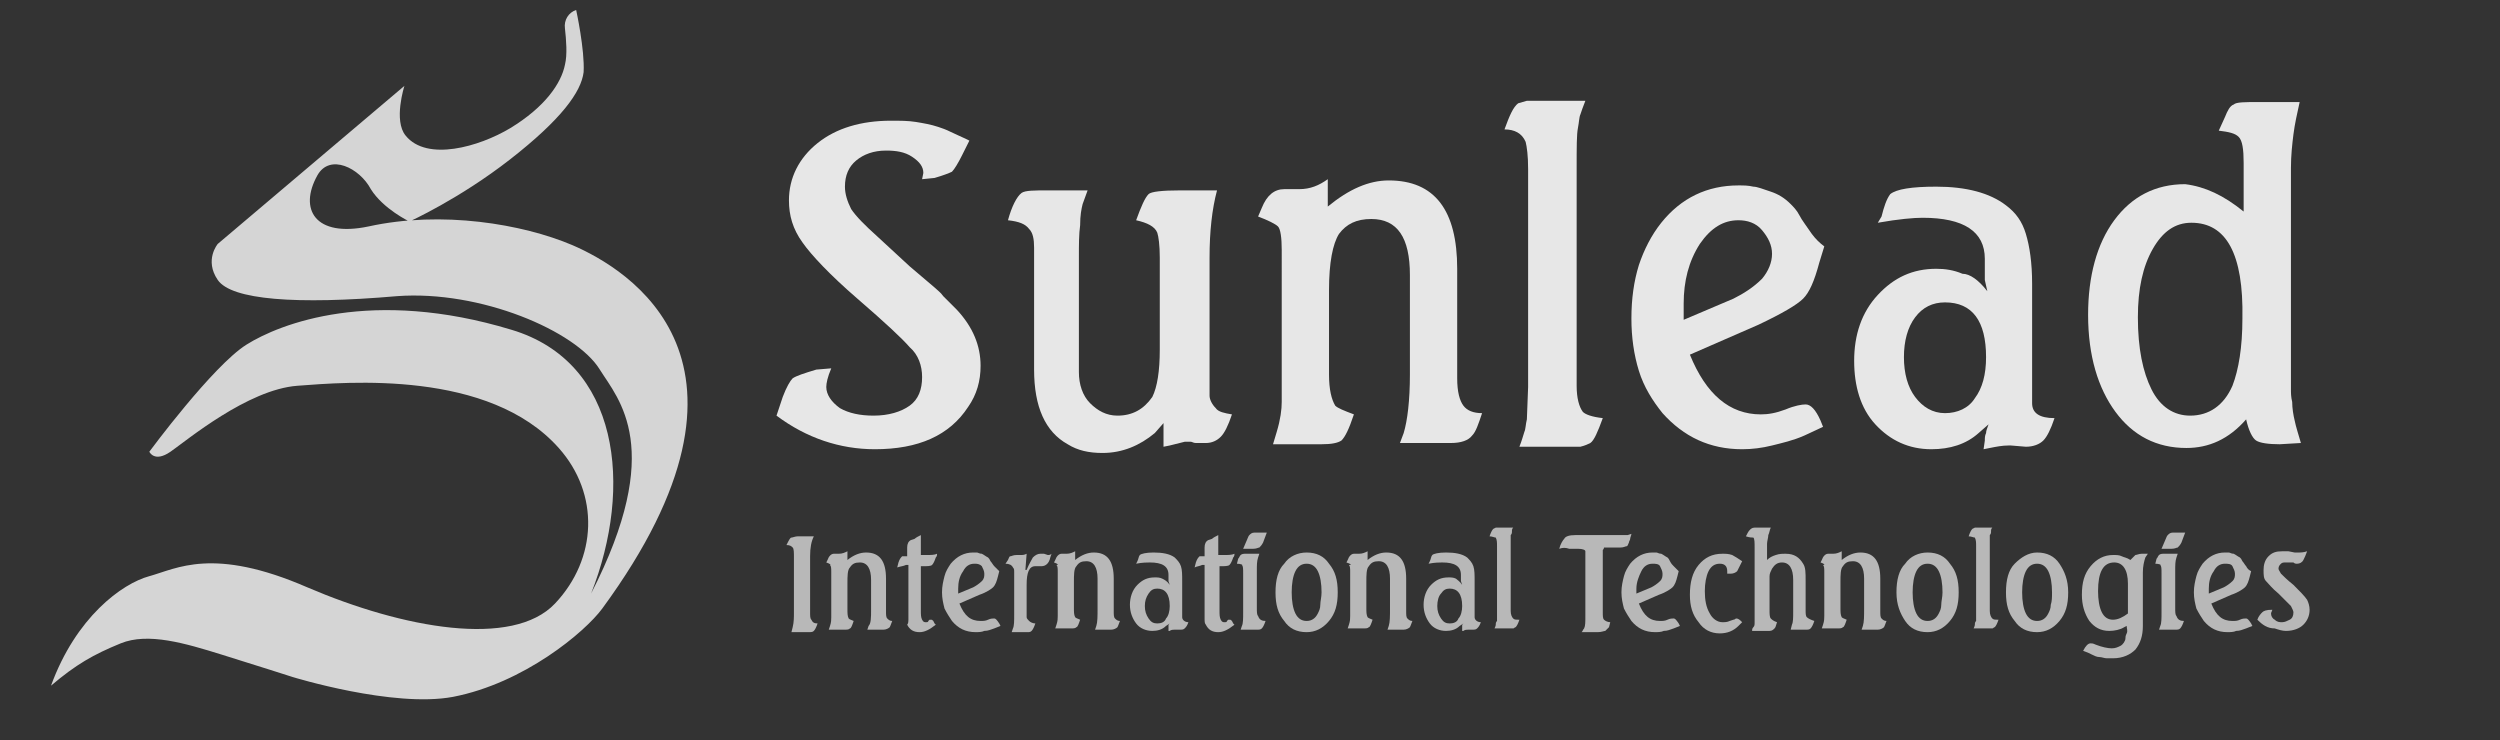 <?xml version="1.0" encoding="utf-8"?>
<!-- Generator: Adobe Illustrator 25.2.0, SVG Export Plug-In . SVG Version: 6.00 Build 0)  -->
<svg version="1.1" id="Layer_1" xmlns="http://www.w3.org/2000/svg" xmlns:xlink="http://www.w3.org/1999/xlink" x="0px" y="0px"
	 viewBox="0 0 200.9 59.5" style="enable-background:new 0 0 200.9 59.5;" xml:space="preserve">
<rect x="0" y="0" width="200.9" height="59.5" fill="#333333" stroke="none"/>
<style type="text/css">
	.st0{opacity:0.79;fill:#FFFFFF;enable-background:new    ;}
	.st1{opacity:0.88;enable-background:new    ;}
	.st2{fill:#FFFFFF;}
	.st3{opacity:0.65;enable-background:new    ;}
</style>
<path class="st0" d="M46.3,0.8L46.3,0.8c-0.6,0.2-1,0.8-0.9,1.5c0.1,0.9,0.2,2.1,0,2.9c-0.3,1.5-1.6,3.4-4.4,5.1
	c-2.5,1.5-6.7,2.7-8.4,0.6c-1-1.2-0.1-4-0.1-4l-15,12.7c0,0-1.1,1.3,0,2.9s6.3,2,14.4,1.3c6.7-0.5,14.4,2.8,16.3,5.9
	c1.5,2.4,5.3,6.3-0.7,18c3.4-8.6,2.3-18.6-6.4-21.2c-11.2-3.4-18.6-0.5-21.3,1.2S12,36.3,12,36.3s0.4,0.9,1.7,0s6.2-5,10.2-5.3
	s15.4-1.3,21,5c3.3,3.7,3.1,8.9-0.3,12.5c-3.4,3.6-12.2,2-19.9-1.3c-7.6-3.3-10.5-1.5-12.7-0.9s-5.9,3.3-7.9,8.8
	c2-1.7,3.4-2.5,5.6-3.4s5.2,0,8.1,0.9s5.7,1.8,5.7,1.8s8.1,2.5,12.9,1.6c5.7-1.1,10.6-5.2,12-7.1C63,29,50.4,21.6,46,19.7
	c-4-1.7-10.5-2.8-16.4-1.5c-4.3,0.9-5.6-1.4-4.1-4.1c1-1.8,3.4-0.6,4.3,1.1c1,1.6,3.1,2.6,3.1,2.6s4-1.8,8.1-5s5.7-5.4,5.9-7
	C47,4,46.3,0.8,46.3,0.8z"/>
<g class="st1">
	<path class="st2" d="M62.4,33.4l0.5-1.5c0.3-0.8,0.6-1.3,0.8-1.5c0.3-0.2,0.9-0.4,1.9-0.7l1.2-0.1c-0.3,0.7-0.4,1.2-0.4,1.5
		c0,0.6,0.4,1.2,1.1,1.7c0.7,0.4,1.6,0.6,2.7,0.6c1.2,0,2.2-0.3,2.9-0.8c0.7-0.5,1-1.3,1-2.3c0-0.9-0.3-1.8-1-2.4
		c-0.6-0.7-2-2-4.2-3.9c-2.2-1.9-3.7-3.5-4.4-4.5c-0.8-1.1-1.1-2.2-1.1-3.4c0-1.8,0.8-3.4,2.3-4.6c1.5-1.2,3.5-1.8,5.9-1.8
		c0.7,0,1.4,0,2,0.1c0.6,0.1,1.2,0.2,1.8,0.4c0.3,0.1,0.6,0.2,1,0.4c0.4,0.2,0.9,0.4,1.5,0.7l-0.6,1.2c-0.3,0.6-0.6,1.1-0.8,1.3
		c-0.2,0.1-0.7,0.3-1.4,0.5l-1,0.1l0.1-0.5c0-0.5-0.3-0.9-0.9-1.3s-1.3-0.5-2.1-0.5c-1,0-1.8,0.3-2.4,0.8c-0.6,0.5-0.9,1.2-0.9,2.1
		c0,0.6,0.2,1.2,0.5,1.8c0.4,0.6,1.1,1.3,2.1,2.2l2.6,2.4l2,1.7c0.2,0.2,0.5,0.4,0.7,0.7c0.4,0.4,0.8,0.8,1.1,1.1
		c1.3,1.4,1.9,2.9,1.9,4.5c0,1.2-0.3,2.3-1,3.3c-1.5,2.3-4,3.4-7.5,3.4C67.5,36.1,64.8,35.2,62.4,33.4z"/>
	<path class="st2" d="M81,17.7c0.3-1.1,0.7-1.9,1.1-2.2c0.3-0.2,1-0.2,2.1-0.2h3.2l-0.4,1.1c-0.1,0.4-0.2,0.9-0.2,1.7
		c-0.1,0.7-0.1,1.6-0.1,2.5v9.3c0,1,0.3,1.9,0.9,2.5s1.3,1,2.2,1c1.2,0,2.1-0.5,2.8-1.5c0.4-0.8,0.6-2.1,0.6-3.8v-7.4
		c0-1-0.1-1.7-0.2-2c-0.2-0.5-0.8-0.8-1.7-1c0.4-1.1,0.7-1.8,1-2.1c0.2-0.2,1.1-0.3,2.5-0.3l1.8,0h1.2c-0.4,1.5-0.6,3.3-0.6,5.4
		v11.1c0,0.3,0.2,0.7,0.5,1c0.2,0.3,0.7,0.4,1.3,0.5c-0.3,0.9-0.6,1.5-0.9,1.8c-0.3,0.3-0.7,0.5-1.2,0.5h-0.4c-0.1,0-0.2,0-0.4,0
		c-0.2,0-0.3-0.1-0.4-0.1h-0.5L94,35.8l-0.5,0.1l0-1.9l-0.7,0.8c-1.2,1-2.6,1.6-4.2,1.6c-1.1,0-2-0.2-2.8-0.7c-1.8-1-2.7-3-2.7-6
		l0-9.8c0-0.7-0.1-1.2-0.4-1.5C82.4,18,81.9,17.8,81,17.7z"/>
	<path class="st2" d="M101.1,17.4l0.3-0.7c0.4-1,1-1.5,1.8-1.5h1l0.2,0c0.9,0,1.6-0.3,2.3-0.8v2.2c1.7-1.4,3.3-2.1,4.9-2.1
		c3.7,0,5.5,2.4,5.5,7.1v8.8c0,1.1,0.2,1.8,0.5,2.2c0.3,0.4,0.8,0.6,1.5,0.6c-0.3,0.9-0.5,1.5-0.8,1.8c-0.3,0.4-0.9,0.6-1.7,0.6
		l-0.9,0h-3.2l0.3-0.8c0.3-1,0.5-2.6,0.5-4.7v-8c0-3-1-4.5-3.1-4.5c-1.2,0-2,0.4-2.6,1.2c-0.5,0.8-0.8,2.3-0.8,4.5v6.8
		c0,1.2,0.2,2,0.5,2.5c0.2,0.2,0.7,0.4,1.5,0.7c-0.4,1.2-0.7,1.8-1,2.1c-0.3,0.2-0.8,0.3-1.6,0.3l-0.7,0h-3.2l0.3-1
		c0.3-1,0.4-1.8,0.4-2.4V20.1c0-1-0.1-1.7-0.3-1.9S101.9,17.7,101.1,17.4z"/>
	<path class="st2" d="M120.9,10.4c0.4-1.1,0.7-1.8,1.1-2.1l0.7-0.2h1.5l1.8,0l1.4,0c-0.2,0.5-0.3,0.8-0.4,1.1
		c-0.1,0.2-0.1,0.6-0.2,1.1c-0.1,0.5-0.1,1.5-0.1,3.2v17.5c0,1,0.2,1.7,0.5,2.1c0.2,0.2,0.7,0.4,1.6,0.5c-0.4,1.1-0.7,1.8-1,2
		c-0.2,0.1-0.4,0.2-0.8,0.3h-4.9c0.2-0.5,0.3-0.9,0.4-1.2c0.1-0.2,0.1-0.6,0.2-1l0.1-2.6V13.6c0-1.1-0.1-1.8-0.2-2.2
		C122.3,10.7,121.7,10.4,120.9,10.4z"/>
	<path class="st2" d="M146.6,19.8l-0.4,1.3c-0.4,1.5-0.8,2.4-1.3,2.9c-0.5,0.5-1.7,1.2-3.6,2.1l-5.5,2.4c1.3,3.2,3.2,4.8,5.7,4.8
		c0.6,0,1.2-0.1,2-0.4c0.7-0.3,1.3-0.4,1.6-0.4c0.4,0,0.8,0.4,1.2,1.3l0.2,0.5l-1.5,0.7c-0.9,0.4-1.8,0.6-2.6,0.8
		c-0.8,0.2-1.6,0.3-2.4,0.3c-2.6,0-4.7-1-6.4-2.9c-0.8-1-1.5-2.1-1.9-3.4c-0.4-1.3-0.6-2.7-0.6-4.2c0-1.6,0.2-3,0.6-4.3
		c0.4-1.2,1-2.4,1.8-3.4c1.6-2,3.7-3,6.2-3c0.4,0,0.8,0,1.2,0.1c0.3,0,0.8,0.2,1.4,0.4c0.6,0.2,1.1,0.5,1.6,1
		c0.2,0.2,0.5,0.5,0.7,0.9s0.6,0.9,1,1.5C145.9,19.2,146.2,19.5,146.6,19.8z M135.3,24.4l0,1.3l4-1.7c0.8-0.4,1.6-0.9,2.3-1.6
		c0.5-0.6,0.8-1.3,0.8-2c0-0.7-0.3-1.3-0.8-1.9s-1.2-0.8-1.9-0.8c-1.2,0-2.2,0.6-3.1,1.9C135.7,21,135.3,22.6,135.3,24.4z"/>
	<path class="st2" d="M159.7,23.4l-0.2-0.9v-1.7c0-2.2-1.7-3.3-5-3.3c-0.7,0-1.9,0.1-3.6,0.4l0.3-0.5c0.2-0.8,0.4-1.4,0.7-1.8
		c0.5-0.4,1.7-0.6,3.7-0.6c2.4,0,4.3,0.5,5.6,1.5c0.8,0.6,1.3,1.3,1.6,2.3c0.3,1,0.5,2.3,0.5,4v9.6c0,0.8,0.6,1.2,1.8,1.2
		c-0.3,0.9-0.6,1.5-0.9,1.8c-0.3,0.3-0.8,0.5-1.4,0.5l-1.2-0.1h-0.2c-0.5,0-1,0.1-1.5,0.2l-0.5,0.1l0.1-0.7c0-0.2,0-0.4,0.1-0.6
		c0-0.2,0.1-0.4,0.2-0.7l-0.8,0.7c-1,0.9-2.3,1.3-3.8,1.3c-1.8,0-3.3-0.7-4.5-2c-1.2-1.3-1.7-3.1-1.7-5.1c0-2.1,0.6-3.9,1.9-5.3
		c1.3-1.4,2.8-2.1,4.7-2.1c0.7,0,1.4,0.1,2.1,0.4C158.3,22,159,22.5,159.7,23.4z M156.3,24.3c-1,0-1.8,0.4-2.4,1.2
		c-0.6,0.8-0.9,1.9-0.9,3.2c0,1.3,0.3,2.4,0.9,3.2s1.4,1.3,2.4,1.3c1,0,1.9-0.4,2.4-1.2c0.6-0.8,0.9-1.9,0.9-3.3
		C159.6,25.8,158.5,24.3,156.3,24.3z"/>
	<path class="st2" d="M180.3,17v-3.9c0-1.1-0.1-1.8-0.4-2.1c-0.3-0.3-0.8-0.4-1.6-0.5l0.5-1.1c0.2-0.5,0.4-0.9,0.7-1
		c0.2-0.2,0.9-0.2,2.1-0.2h2.4l0.8,0c-0.2,0.9-0.4,1.8-0.5,2.6c-0.1,0.8-0.2,1.7-0.2,2.7V30c0,0.4,0,0.8,0,1.2s0,0.7,0.1,1.1
		c0,0.5,0.1,1.1,0.2,1.5c0.1,0.5,0.3,1.1,0.5,1.8l-1.7,0.1c-0.9,0-1.6-0.1-1.9-0.3c-0.3-0.2-0.6-0.8-0.8-1.7c-1.4,1.6-3,2.3-4.8,2.3
		c-2.4,0-4.3-1-5.7-2.9c-1.4-1.9-2.2-4.5-2.2-7.8c0-3.1,0.7-5.7,2.1-7.6c1.4-1.9,3.3-2.9,5.7-2.9C177.2,15,178.7,15.7,180.3,17z
		 M176.1,17.9c-1.3,0-2.3,0.7-3.1,2.1c-0.8,1.4-1.2,3.2-1.2,5.5c0,2.5,0.4,4.4,1.1,5.8c0.7,1.4,1.8,2.1,3.1,2.1
		c1.5,0,2.7-0.8,3.4-2.4c0.5-1.3,0.8-3.1,0.8-5.4C180.3,20.4,178.9,17.9,176.1,17.9z"/>
</g>
<g class="st3">
	<path class="st2" d="M63.2,43.8c0.2-0.4,0.3-0.6,0.4-0.6s0.3-0.1,0.5-0.1h0.8l0.5,0c-0.2,0.4-0.3,0.9-0.3,1.6v4.5
		c0,0.3,0,0.5,0.1,0.6c0.1,0.2,0.2,0.3,0.5,0.3c-0.1,0.3-0.2,0.5-0.3,0.6c-0.1,0.1-0.2,0.1-0.5,0.1h-0.1l-0.1,0h-1.1l0.1-0.4
		c0.1-0.4,0.1-0.8,0.1-1.2v-4.4c0-0.4,0-0.7-0.1-0.8C63.6,43.9,63.5,43.8,63.2,43.8z"/>
	<path class="st2" d="M66.4,45.2l0.1-0.2c0.1-0.3,0.3-0.5,0.5-0.5h0.3l0.1,0c0.3,0,0.5-0.1,0.7-0.2V45c0.5-0.4,1-0.6,1.5-0.6
		c1.1,0,1.6,0.7,1.6,2.1v2.6c0,0.3,0,0.5,0.1,0.6s0.2,0.2,0.4,0.2c-0.1,0.3-0.2,0.5-0.2,0.5c-0.1,0.1-0.3,0.2-0.5,0.2l-0.3,0h-1
		l0.1-0.3C70,50.1,70,49.6,70,49v-2.4c0-0.9-0.3-1.4-0.9-1.4c-0.4,0-0.6,0.1-0.8,0.4c-0.2,0.2-0.2,0.7-0.2,1.3v2
		c0,0.4,0,0.6,0.1,0.8c0.1,0.1,0.2,0.1,0.4,0.2c-0.1,0.3-0.2,0.6-0.3,0.6c-0.1,0.1-0.2,0.1-0.5,0.1l-0.2,0h-1l0.1-0.3
		c0.1-0.3,0.1-0.5,0.1-0.7V46c0-0.3,0-0.5-0.1-0.6C66.8,45.4,66.7,45.3,66.4,45.2z"/>
	<path class="st2" d="M72.1,45.6l0.1-0.4c0.1-0.3,0.2-0.4,0.3-0.5c0,0,0.1,0,0.1,0c0.1,0,0.2,0,0.3,0l0-0.4V44
		c0-0.3,0.1-0.5,0.3-0.6l0.3-0.1c0.1-0.1,0.3-0.2,0.5-0.3v1.6h0.5c0.3,0,0.6,0,0.8-0.1c0,0.1,0,0.2-0.1,0.3
		c-0.1,0.3-0.2,0.5-0.3,0.6c-0.1,0.1-0.4,0.1-0.7,0.1h-0.2V49c0,0.4,0,0.6,0.1,0.8c0.1,0.2,0.2,0.2,0.3,0.2c0.1,0,0.2,0,0.2-0.1
		l0.1-0.1l0.1,0c0.1,0,0.1,0,0.2,0.1l0.1,0.2l0.1,0.1c-0.5,0.4-0.9,0.6-1.3,0.6c-0.5,0-0.8-0.2-1-0.6C73,50.1,73,49.9,73,49.8l0-0.8
		v-3.6l-0.2,0C72.6,45.5,72.4,45.5,72.1,45.6z"/>
	<path class="st2" d="M80.3,45.9l-0.1,0.4c-0.1,0.4-0.2,0.7-0.4,0.9c-0.1,0.1-0.5,0.4-1.1,0.6l-1.6,0.7c0.4,1,0.9,1.4,1.7,1.4
		c0.2,0,0.4,0,0.6-0.1s0.4-0.1,0.5-0.1c0.1,0,0.2,0.1,0.4,0.4l0.1,0.2l-0.5,0.2c-0.3,0.1-0.5,0.2-0.8,0.2c-0.2,0.1-0.5,0.1-0.7,0.1
		c-0.8,0-1.4-0.3-1.9-0.9c-0.2-0.3-0.4-0.6-0.6-1c-0.1-0.4-0.2-0.8-0.2-1.3c0-0.5,0.1-0.9,0.2-1.3c0.1-0.4,0.3-0.7,0.5-1
		c0.5-0.6,1.1-0.9,1.8-0.9c0.1,0,0.2,0,0.3,0c0.1,0,0.2,0.1,0.4,0.1c0.2,0.1,0.3,0.2,0.5,0.3c0.1,0.1,0.1,0.1,0.2,0.3
		c0.1,0.1,0.2,0.3,0.3,0.4C80.1,45.7,80.2,45.8,80.3,45.9z M77,47.3l0,0.4l1.2-0.5c0.2-0.1,0.5-0.3,0.7-0.5c0.2-0.2,0.2-0.4,0.2-0.6
		c0-0.2-0.1-0.4-0.2-0.6c-0.2-0.2-0.4-0.2-0.6-0.2c-0.4,0-0.7,0.2-0.9,0.6C77.1,46.3,77,46.8,77,47.3z"/>
	<path class="st2" d="M80.8,45.3l0.2-0.3c0.1-0.2,0.1-0.3,0.2-0.3c0.1,0,0.2-0.1,0.5-0.1h0.1l0.2,0c0.2,0,0.3,0,0.5-0.1l-0.1,1.3
		h0.1c0.2-0.5,0.4-0.8,0.5-1c0.2-0.2,0.4-0.3,0.6-0.3l0.3,0l0.3,0.1c0.1,0,0.2,0,0.3-0.1l-0.1,0.3c-0.1,0.5-0.4,0.7-0.7,0.7
		c-0.1,0-0.2,0-0.2,0l-0.3,0c-0.5,0-0.7,0.5-0.7,1.5v2.6c0,0.1,0.1,0.2,0.2,0.3c0.1,0.1,0.3,0.2,0.5,0.2c-0.1,0.3-0.2,0.5-0.3,0.6
		c-0.1,0.1-0.2,0.1-0.3,0.1l-0.1,0h-0.3h-0.5l-0.4,0l0.1-0.3c0.1-0.2,0.1-0.6,0.1-1.1v-3.4c0-0.2,0-0.3-0.1-0.4
		C81.3,45.4,81.1,45.3,80.8,45.3z"/>
	<path class="st2" d="M84.7,45.2l0.1-0.2c0.1-0.3,0.3-0.5,0.5-0.5h0.3l0.1,0c0.3,0,0.5-0.1,0.7-0.2V45c0.5-0.4,1-0.6,1.5-0.6
		c1.1,0,1.6,0.7,1.6,2.1v2.6c0,0.3,0,0.5,0.1,0.6s0.2,0.2,0.4,0.2c-0.1,0.3-0.2,0.5-0.2,0.5c-0.1,0.1-0.3,0.2-0.5,0.2l-0.3,0h-1
		l0.1-0.3c0.1-0.3,0.1-0.8,0.1-1.4v-2.4c0-0.9-0.3-1.4-0.9-1.4c-0.4,0-0.6,0.1-0.8,0.4c-0.2,0.2-0.2,0.7-0.2,1.3v2
		c0,0.4,0,0.6,0.1,0.8c0.1,0.1,0.2,0.1,0.4,0.2c-0.1,0.3-0.2,0.6-0.3,0.6c-0.1,0.1-0.2,0.1-0.5,0.1l-0.2,0h-1l0.1-0.3
		c0.1-0.3,0.1-0.5,0.1-0.7V46c0-0.3,0-0.5-0.1-0.6C85.1,45.4,85,45.3,84.7,45.2z"/>
	<path class="st2" d="M94,47l-0.1-0.3v-0.5c0-0.7-0.5-1-1.5-1c-0.2,0-0.6,0-1.1,0.1l0.1-0.2c0.1-0.2,0.1-0.4,0.2-0.5
		c0.1-0.1,0.5-0.2,1.1-0.2c0.7,0,1.3,0.1,1.7,0.4c0.2,0.2,0.4,0.4,0.5,0.7s0.1,0.7,0.1,1.2v2.9c0,0.2,0.2,0.4,0.5,0.4
		c-0.1,0.3-0.2,0.4-0.3,0.5c-0.1,0.1-0.2,0.1-0.4,0.1l-0.3,0h-0.1c-0.1,0-0.3,0-0.4,0.1l-0.1,0l0-0.2c0-0.1,0-0.1,0-0.2
		c0-0.1,0-0.1,0.1-0.2l-0.3,0.2c-0.3,0.3-0.7,0.4-1.1,0.4c-0.5,0-1-0.2-1.3-0.6c-0.3-0.4-0.5-0.9-0.5-1.5c0-0.6,0.2-1.2,0.6-1.6
		c0.4-0.4,0.8-0.6,1.4-0.6c0.2,0,0.4,0,0.6,0.1C93.6,46.6,93.8,46.7,94,47z M93,47.3c-0.3,0-0.5,0.1-0.7,0.4s-0.3,0.6-0.3,1
		c0,0.4,0.1,0.7,0.3,1s0.4,0.4,0.7,0.4c0.3,0,0.6-0.1,0.7-0.4c0.2-0.2,0.3-0.6,0.3-1C94,47.7,93.6,47.3,93,47.3z"/>
	<path class="st2" d="M96,45.6l0.1-0.4c0.1-0.3,0.2-0.4,0.3-0.5c0,0,0.1,0,0.1,0c0.1,0,0.2,0,0.3,0l0-0.4V44c0-0.3,0.1-0.5,0.3-0.6
		l0.3-0.1c0.1-0.1,0.3-0.2,0.5-0.3v1.6h0.5c0.3,0,0.6,0,0.8-0.1c0,0.1,0,0.2-0.1,0.3c-0.1,0.3-0.2,0.5-0.3,0.6
		c-0.1,0.1-0.4,0.1-0.7,0.1H98V49c0,0.4,0,0.6,0.1,0.8c0.1,0.2,0.2,0.2,0.3,0.2c0.1,0,0.2,0,0.2-0.1l0.1-0.1l0.1,0
		c0.1,0,0.1,0,0.2,0.1l0.1,0.2l0.1,0.1c-0.5,0.4-0.9,0.6-1.3,0.6c-0.5,0-0.8-0.2-1-0.6c-0.1-0.1-0.1-0.3-0.1-0.4l0-0.8v-3.6l-0.2,0
		C96.4,45.5,96.2,45.5,96,45.6z"/>
	<path class="st2" d="M99.4,45.3l0.1-0.4c0.1-0.1,0.1-0.2,0.2-0.3c0,0,0.1-0.1,0.3-0.1l0,0h0.4l0.5,0h0.3l-0.1,0.3
		c-0.1,0.3-0.1,0.6-0.1,1.1v2.9c0,0.4,0,0.6,0.1,0.7c0.1,0.3,0.3,0.4,0.6,0.4c-0.1,0.3-0.2,0.5-0.3,0.6c-0.1,0.1-0.2,0.1-0.4,0.1
		l-0.5,0h-0.8l0.1-0.3c0.1-0.2,0.1-0.6,0.1-1.1v-3.1c0-0.4,0-0.6-0.1-0.7C99.9,45.4,99.7,45.3,99.4,45.3z M99.9,44.1l0.3-0.7
		c0.1-0.2,0.1-0.3,0.2-0.4c0.1-0.1,0.2-0.2,0.4-0.2h1l-0.3,0.8c-0.1,0.2-0.2,0.3-0.3,0.4c-0.1,0-0.2,0.1-0.5,0.1H99.9z"/>
	<path class="st2" d="M102.5,47.6c0-1,0.2-1.8,0.7-2.3c0.4-0.6,1.1-0.9,1.8-0.9c0.8,0,1.4,0.3,1.8,0.9c0.5,0.6,0.7,1.3,0.7,2.3
		c0,1-0.2,1.7-0.7,2.3c-0.5,0.6-1.1,0.9-1.8,0.9c-0.8,0-1.4-0.3-1.8-0.9C102.7,49.3,102.5,48.6,102.5,47.6z M105,45.3
		c-0.4,0-0.7,0.2-0.9,0.6c-0.2,0.4-0.3,1-0.3,1.7c0,0.7,0.1,1.3,0.3,1.7c0.2,0.4,0.5,0.6,0.9,0.6c0.4,0,0.7-0.2,0.9-0.6
		c0.1-0.2,0.2-0.4,0.2-0.7s0.1-0.6,0.1-1c0-0.7-0.1-1.3-0.3-1.7C105.7,45.5,105.4,45.3,105,45.3z"/>
	<path class="st2" d="M108.2,45.2l0.1-0.2c0.1-0.3,0.3-0.5,0.5-0.5h0.3l0.1,0c0.3,0,0.5-0.1,0.7-0.2V45c0.5-0.4,1-0.6,1.5-0.6
		c1.1,0,1.6,0.7,1.6,2.1v2.6c0,0.3,0,0.5,0.1,0.6c0.1,0.1,0.2,0.2,0.4,0.2c-0.1,0.3-0.2,0.5-0.2,0.5c-0.1,0.1-0.3,0.2-0.5,0.2
		l-0.3,0h-1l0.1-0.3c0.1-0.3,0.1-0.8,0.1-1.4v-2.4c0-0.9-0.3-1.4-0.9-1.4c-0.4,0-0.6,0.1-0.8,0.4c-0.2,0.2-0.2,0.7-0.2,1.3v2
		c0,0.4,0,0.6,0.1,0.8c0.1,0.1,0.2,0.1,0.4,0.2c-0.1,0.3-0.2,0.6-0.3,0.6c-0.1,0.1-0.2,0.1-0.5,0.1l-0.2,0h-1l0.1-0.3
		c0.1-0.3,0.1-0.5,0.1-0.7V46c0-0.3,0-0.5-0.1-0.6C108.7,45.4,108.5,45.3,108.2,45.2z"/>
	<path class="st2" d="M117.5,47l-0.1-0.3v-0.5c0-0.7-0.5-1-1.5-1c-0.2,0-0.6,0-1.1,0.1l0.1-0.2c0.1-0.2,0.1-0.4,0.2-0.5
		c0.1-0.1,0.5-0.2,1.1-0.2c0.7,0,1.3,0.1,1.7,0.4c0.2,0.2,0.4,0.4,0.5,0.7c0.1,0.3,0.1,0.7,0.1,1.2v2.9c0,0.2,0.2,0.4,0.5,0.4
		c-0.1,0.3-0.2,0.4-0.3,0.5c-0.1,0.1-0.2,0.1-0.4,0.1l-0.3,0H118c-0.1,0-0.3,0-0.4,0.1l-0.1,0l0-0.2c0-0.1,0-0.1,0-0.2
		s0-0.1,0.1-0.2l-0.3,0.2c-0.3,0.3-0.7,0.4-1.1,0.4c-0.5,0-1-0.2-1.3-0.6c-0.3-0.4-0.5-0.9-0.5-1.5c0-0.6,0.2-1.2,0.6-1.6
		c0.4-0.4,0.8-0.6,1.4-0.6c0.2,0,0.4,0,0.6,0.1C117.1,46.6,117.3,46.7,117.5,47z M116.5,47.3c-0.3,0-0.5,0.1-0.7,0.4
		c-0.2,0.2-0.3,0.6-0.3,1c0,0.4,0.1,0.7,0.3,1s0.4,0.4,0.7,0.4c0.3,0,0.6-0.1,0.7-0.4c0.2-0.2,0.3-0.6,0.3-1
		C117.5,47.7,117.1,47.3,116.5,47.3z"/>
	<path class="st2" d="M119.7,43.1c0.1-0.3,0.2-0.5,0.3-0.6l0.2-0.1h0.5l0.5,0l0.4,0c-0.1,0.1-0.1,0.2-0.1,0.3c0,0.1,0,0.2-0.1,0.3
		c0,0.1,0,0.5,0,0.9v5.2c0,0.3,0.1,0.5,0.2,0.6c0.1,0.1,0.2,0.1,0.5,0.1c-0.1,0.3-0.2,0.5-0.3,0.6c-0.1,0-0.1,0.1-0.2,0.1h-1.5
		c0.1-0.2,0.1-0.3,0.1-0.3c0-0.1,0-0.2,0.1-0.3l0-0.8v-5.2c0-0.3,0-0.5-0.1-0.7C120.1,43.2,119.9,43.1,119.7,43.1z"/>
	<path class="st2" d="M125.3,44.1c0.1-0.4,0.3-0.7,0.4-0.8c0.1-0.2,0.4-0.3,0.9-0.3h3.5h0.3c0.1,0,0.3,0,0.4,0l0.3-0.1
		c0,0.1-0.1,0.3-0.1,0.4c0,0.1-0.1,0.2-0.1,0.3c-0.1,0.2-0.1,0.3-0.2,0.3c-0.1,0-0.2,0.1-0.5,0.1H130l-0.5,0h-0.3
		c-0.2,0-0.2,0-0.3,0c0,0,0,0.1-0.1,0.2v5c0,0.3,0,0.5,0.1,0.6s0.3,0.2,0.5,0.2l-0.1,0.4c-0.1,0.1-0.2,0.2-0.3,0.3
		c-0.1,0-0.3,0.1-0.6,0.1h-0.8l-0.5,0c0.1-0.1,0.1-0.2,0.2-0.3c0.1-0.2,0.1-0.5,0.1-1v-5.2c0-0.1-0.2-0.2-0.6-0.2h-0.1l-0.6,0
		C125.8,44,125.6,44,125.3,44.1z"/>
	<path class="st2" d="M134.9,45.9l-0.1,0.4c-0.1,0.4-0.2,0.7-0.4,0.9c-0.1,0.1-0.5,0.4-1.1,0.6l-1.6,0.7c0.4,1,0.9,1.4,1.7,1.4
		c0.2,0,0.4,0,0.6-0.1c0.2-0.1,0.4-0.1,0.5-0.1c0.1,0,0.2,0.1,0.4,0.4l0.1,0.2l-0.5,0.2c-0.3,0.1-0.5,0.2-0.8,0.2
		c-0.2,0.1-0.5,0.1-0.7,0.1c-0.8,0-1.4-0.3-1.9-0.9c-0.2-0.3-0.4-0.6-0.6-1c-0.1-0.4-0.2-0.8-0.2-1.3c0-0.5,0.1-0.9,0.2-1.3
		c0.1-0.4,0.3-0.7,0.5-1c0.5-0.6,1.1-0.9,1.8-0.9c0.1,0,0.2,0,0.3,0c0.1,0,0.2,0.1,0.4,0.1c0.2,0.1,0.3,0.2,0.5,0.3
		c0.1,0.1,0.1,0.1,0.2,0.3s0.2,0.3,0.3,0.4C134.7,45.7,134.8,45.8,134.9,45.9z M131.5,47.3l0,0.4l1.2-0.5c0.2-0.1,0.5-0.3,0.7-0.5
		c0.2-0.2,0.2-0.4,0.2-0.6c0-0.2-0.1-0.4-0.2-0.6s-0.4-0.2-0.6-0.2c-0.4,0-0.7,0.2-0.9,0.6C131.7,46.3,131.5,46.8,131.5,47.3z"/>
	<path class="st2" d="M140,45.1c-0.2,0.4-0.3,0.6-0.4,0.8c-0.1,0.1-0.3,0.2-0.5,0.2l-0.3,0l0-0.2c0-0.4-0.2-0.6-0.6-0.6
		c-0.4,0-0.7,0.2-0.9,0.6s-0.3,1-0.3,1.6c0,0.7,0.1,1.3,0.4,1.8c0.2,0.4,0.6,0.7,1,0.7c0.2,0,0.4,0,0.6-0.1l0.3-0.1
		c0.1,0,0.2-0.1,0.2-0.1c0.2,0,0.3,0.1,0.5,0.3l-0.3,0.3c-0.4,0.4-0.9,0.6-1.5,0.6c-0.7,0-1.3-0.3-1.7-0.9c-0.5-0.6-0.7-1.3-0.7-2.2
		c0-1,0.2-1.8,0.7-2.4c0.5-0.6,1.1-0.9,1.9-0.9c0.3,0,0.5,0,0.8,0.1C139.4,44.7,139.7,44.9,140,45.1z"/>
	<path class="st2" d="M140.3,43.1c0.1-0.2,0.2-0.4,0.3-0.5c0.1-0.1,0.2-0.2,0.4-0.2h1.3c-0.1,0.2-0.1,0.4-0.2,0.6
		c0,0.2-0.1,0.5-0.1,0.7V45c0.2-0.2,0.4-0.3,0.7-0.4s0.5-0.1,0.8-0.1c0.7,0,1.1,0.3,1.4,0.8c0.2,0.3,0.2,0.7,0.2,1.4V49
		c0,0.3,0,0.5,0.1,0.6c0.1,0.1,0.3,0.2,0.6,0.3c-0.1,0.3-0.2,0.5-0.3,0.6c-0.1,0.1-0.2,0.1-0.4,0.1l-0.5,0h-0.7l0.1-0.4
		c0.1-0.2,0.1-0.6,0.1-1v-2.6c0-0.9-0.3-1.4-0.9-1.4c-0.4,0-0.6,0.2-0.8,0.5c-0.1,0.2-0.2,0.4-0.2,0.6l0,0.7v2c0,0.3,0,0.6,0.1,0.7
		s0.2,0.2,0.5,0.3c-0.1,0.3-0.1,0.4-0.2,0.5c-0.1,0.1-0.2,0.2-0.4,0.2h-1.4c0-0.1,0-0.2,0.1-0.3s0.1-0.2,0.1-0.4c0-0.1,0-0.4,0-0.8
		v-5.2c0-0.4,0-0.7-0.1-0.8C140.8,43.2,140.6,43.2,140.3,43.1z"/>
	<path class="st2" d="M146.3,45.2l0.1-0.2c0.1-0.3,0.3-0.5,0.5-0.5h0.3l0.1,0c0.3,0,0.5-0.1,0.7-0.2V45c0.5-0.4,1-0.6,1.5-0.6
		c1.1,0,1.6,0.7,1.6,2.1v2.6c0,0.3,0,0.5,0.1,0.6c0.1,0.1,0.2,0.2,0.4,0.2c-0.1,0.3-0.2,0.5-0.2,0.5c-0.1,0.1-0.3,0.2-0.5,0.2
		l-0.3,0h-1l0.1-0.3c0.1-0.3,0.1-0.8,0.1-1.4v-2.4c0-0.9-0.3-1.4-0.9-1.4c-0.4,0-0.6,0.1-0.8,0.4c-0.2,0.2-0.2,0.7-0.2,1.3v2
		c0,0.4,0,0.6,0.1,0.8c0.1,0.1,0.2,0.1,0.4,0.2c-0.1,0.3-0.2,0.6-0.3,0.6c-0.1,0.1-0.2,0.1-0.5,0.1l-0.2,0h-1l0.1-0.3
		c0.1-0.3,0.1-0.5,0.1-0.7V46c0-0.3,0-0.5-0.1-0.6C146.7,45.4,146.6,45.3,146.3,45.2z"/>
	<path class="st2" d="M152.4,47.6c0-1,0.2-1.8,0.7-2.3c0.4-0.6,1.1-0.9,1.8-0.9c0.8,0,1.4,0.3,1.8,0.9c0.5,0.6,0.7,1.3,0.7,2.3
		c0,1-0.2,1.7-0.7,2.3s-1.1,0.9-1.8,0.9c-0.8,0-1.4-0.3-1.8-0.9C152.7,49.3,152.4,48.6,152.4,47.6z M154.9,45.3
		c-0.4,0-0.7,0.2-0.9,0.6c-0.2,0.4-0.3,1-0.3,1.7c0,0.7,0.1,1.3,0.3,1.7s0.5,0.6,0.9,0.6c0.4,0,0.7-0.2,0.9-0.6
		c0.1-0.2,0.2-0.4,0.2-0.7s0.1-0.6,0.1-1c0-0.7-0.1-1.3-0.3-1.7S155.3,45.3,154.9,45.3z"/>
	<path class="st2" d="M158.2,43.1c0.1-0.3,0.2-0.5,0.3-0.6l0.2-0.1h0.5l0.5,0l0.4,0c-0.1,0.1-0.1,0.2-0.1,0.3c0,0.1,0,0.2-0.1,0.3
		c0,0.1,0,0.5,0,0.9v5.2c0,0.3,0.1,0.5,0.2,0.6c0.1,0.1,0.2,0.1,0.5,0.1c-0.1,0.3-0.2,0.5-0.3,0.6c-0.1,0-0.1,0.1-0.2,0.1h-1.5
		c0.1-0.2,0.1-0.3,0.1-0.3c0-0.1,0-0.2,0.1-0.3l0-0.8v-5.2c0-0.3,0-0.5-0.1-0.7C158.6,43.2,158.4,43.1,158.2,43.1z"/>
	<path class="st2" d="M161.2,47.6c0-1,0.2-1.8,0.7-2.3s1.1-0.9,1.8-0.9c0.8,0,1.4,0.3,1.8,0.9s0.7,1.3,0.7,2.3c0,1-0.2,1.7-0.7,2.3
		c-0.5,0.6-1.1,0.9-1.8,0.9c-0.8,0-1.4-0.3-1.8-0.9C161.4,49.3,161.2,48.6,161.2,47.6z M163.7,45.3c-0.4,0-0.7,0.2-0.9,0.6
		c-0.2,0.4-0.3,1-0.3,1.7c0,0.7,0.1,1.3,0.3,1.7c0.2,0.4,0.5,0.6,0.9,0.6c0.4,0,0.7-0.2,0.9-0.6c0.1-0.2,0.2-0.4,0.2-0.7
		c0.1-0.3,0.1-0.6,0.1-1c0-0.7-0.1-1.3-0.3-1.7C164.4,45.5,164.1,45.3,163.7,45.3z"/>
	<path class="st2" d="M171.2,45l0.1-0.1c0.1-0.1,0.2-0.2,0.3-0.3c0.1,0,0.3-0.1,0.5-0.1h0.5l-0.2,0.3c-0.1,0.3-0.2,0.7-0.2,1.2v4.3
		c0,0.8-0.2,1.4-0.6,1.9c-0.4,0.4-1,0.7-1.8,0.7c-0.2,0-0.4,0-0.5,0c-0.2,0-0.4-0.1-0.6-0.1s-0.4-0.1-0.6-0.2s-0.4-0.2-0.7-0.3
		c0.2-0.4,0.4-0.6,0.6-0.6c0.1,0,0.2,0,0.4,0.1c0.5,0.2,1,0.3,1.3,0.3c0.3,0,0.5-0.1,0.7-0.2s0.4-0.4,0.4-0.6c0-0.1,0-0.2,0.1-0.4
		s0-0.4,0-0.6l-0.2,0.1c-0.3,0.2-0.8,0.3-1.2,0.3c-0.7,0-1.2-0.3-1.6-0.8c-0.4-0.6-0.6-1.3-0.6-2.1c0-1,0.2-1.7,0.7-2.3
		c0.5-0.6,1.1-0.9,1.8-0.9c0.3,0,0.5,0,0.7,0.1S170.9,44.8,171.2,45z M169.8,49.8c0.4,0,0.8-0.2,1.2-0.5v-2.4c0-1.1-0.4-1.7-1.1-1.7
		c-0.9,0-1.3,0.8-1.3,2.3c0,0.7,0.1,1.3,0.3,1.7C169.1,49.6,169.4,49.8,169.8,49.8z"/>
	<path class="st2" d="M173.2,45.3l0.1-0.4c0.1-0.1,0.1-0.2,0.2-0.3c0,0,0.1-0.1,0.3-0.1l0,0h0.4l0.5,0h0.3l-0.1,0.3
		c-0.1,0.3-0.1,0.6-0.1,1.1v2.9c0,0.4,0,0.6,0.1,0.7c0.1,0.3,0.3,0.4,0.6,0.4c-0.1,0.3-0.2,0.5-0.3,0.6c-0.1,0.1-0.2,0.1-0.4,0.1
		l-0.5,0h-0.8l0.1-0.3c0.1-0.2,0.1-0.6,0.1-1.1v-3.1c0-0.4,0-0.6-0.1-0.7C173.7,45.4,173.5,45.3,173.2,45.3z M173.7,44.1l0.3-0.7
		c0.1-0.2,0.1-0.3,0.2-0.4c0.1-0.1,0.2-0.2,0.4-0.2h1l-0.3,0.8c-0.1,0.2-0.2,0.3-0.3,0.4c-0.1,0-0.2,0.1-0.5,0.1H173.7z"/>
	<path class="st2" d="M180.9,45.9l-0.1,0.4c-0.1,0.4-0.2,0.7-0.4,0.9c-0.1,0.1-0.5,0.4-1.1,0.6l-1.6,0.7c0.4,1,0.9,1.4,1.7,1.4
		c0.2,0,0.4,0,0.6-0.1s0.4-0.1,0.5-0.1c0.1,0,0.2,0.1,0.4,0.4l0.1,0.2l-0.5,0.2c-0.3,0.1-0.5,0.2-0.8,0.2c-0.2,0.1-0.5,0.1-0.7,0.1
		c-0.8,0-1.4-0.3-1.9-0.9c-0.2-0.3-0.4-0.6-0.6-1c-0.1-0.4-0.2-0.8-0.2-1.3c0-0.5,0.1-0.9,0.2-1.3c0.1-0.4,0.3-0.7,0.5-1
		c0.5-0.6,1.1-0.9,1.8-0.9c0.1,0,0.2,0,0.3,0c0.1,0,0.2,0.1,0.4,0.1c0.2,0.1,0.3,0.2,0.5,0.3c0.1,0.1,0.1,0.1,0.2,0.3
		c0.1,0.1,0.2,0.3,0.3,0.4C180.6,45.7,180.7,45.8,180.9,45.9z M177.5,47.3l0,0.4l1.2-0.5c0.2-0.1,0.5-0.3,0.7-0.5
		c0.2-0.2,0.2-0.4,0.2-0.6c0-0.2-0.1-0.4-0.2-0.6s-0.4-0.2-0.6-0.2c-0.4,0-0.7,0.2-0.9,0.6C177.6,46.3,177.5,46.8,177.5,47.3z"/>
	<path class="st2" d="M181.4,49.8c0.1-0.3,0.3-0.5,0.4-0.6s0.3-0.2,0.8-0.2c0,0.1-0.1,0.2-0.1,0.3c0,0.2,0.1,0.4,0.3,0.5
		c0.2,0.2,0.4,0.2,0.6,0.2c0.2,0,0.4-0.1,0.6-0.2c0.2-0.1,0.3-0.3,0.3-0.6c0-0.1-0.1-0.3-0.2-0.5c-0.2-0.2-0.5-0.5-1-1
		c-0.5-0.4-0.8-0.8-1-1c-0.2-0.2-0.2-0.5-0.2-0.9c0-0.4,0.1-0.8,0.4-1.1c0.3-0.3,0.6-0.4,1.1-0.4l0.5,0l0.5,0.1h0.2
		c0.3,0,0.5,0,0.8-0.1c-0.1,0.3-0.2,0.5-0.3,0.7c-0.1,0.2-0.3,0.3-0.5,0.3c-0.1,0-0.2,0-0.3-0.1c0,0-0.1,0-0.3,0c-0.2,0-0.2,0-0.3,0
		c-0.2,0-0.3,0-0.4,0.1c-0.1,0.1-0.2,0.2-0.2,0.4c0,0.1,0.1,0.2,0.2,0.4c0.2,0.2,0.5,0.5,1,0.9c0.5,0.5,0.9,0.9,1.1,1.2
		c0.1,0.2,0.2,0.5,0.2,0.8c0,0.5-0.2,0.9-0.5,1.2s-0.8,0.5-1.4,0.5c-0.3,0-0.6-0.1-0.9-0.2C182.2,50.5,181.8,50.2,181.4,49.8z"/>
</g>
</svg>
